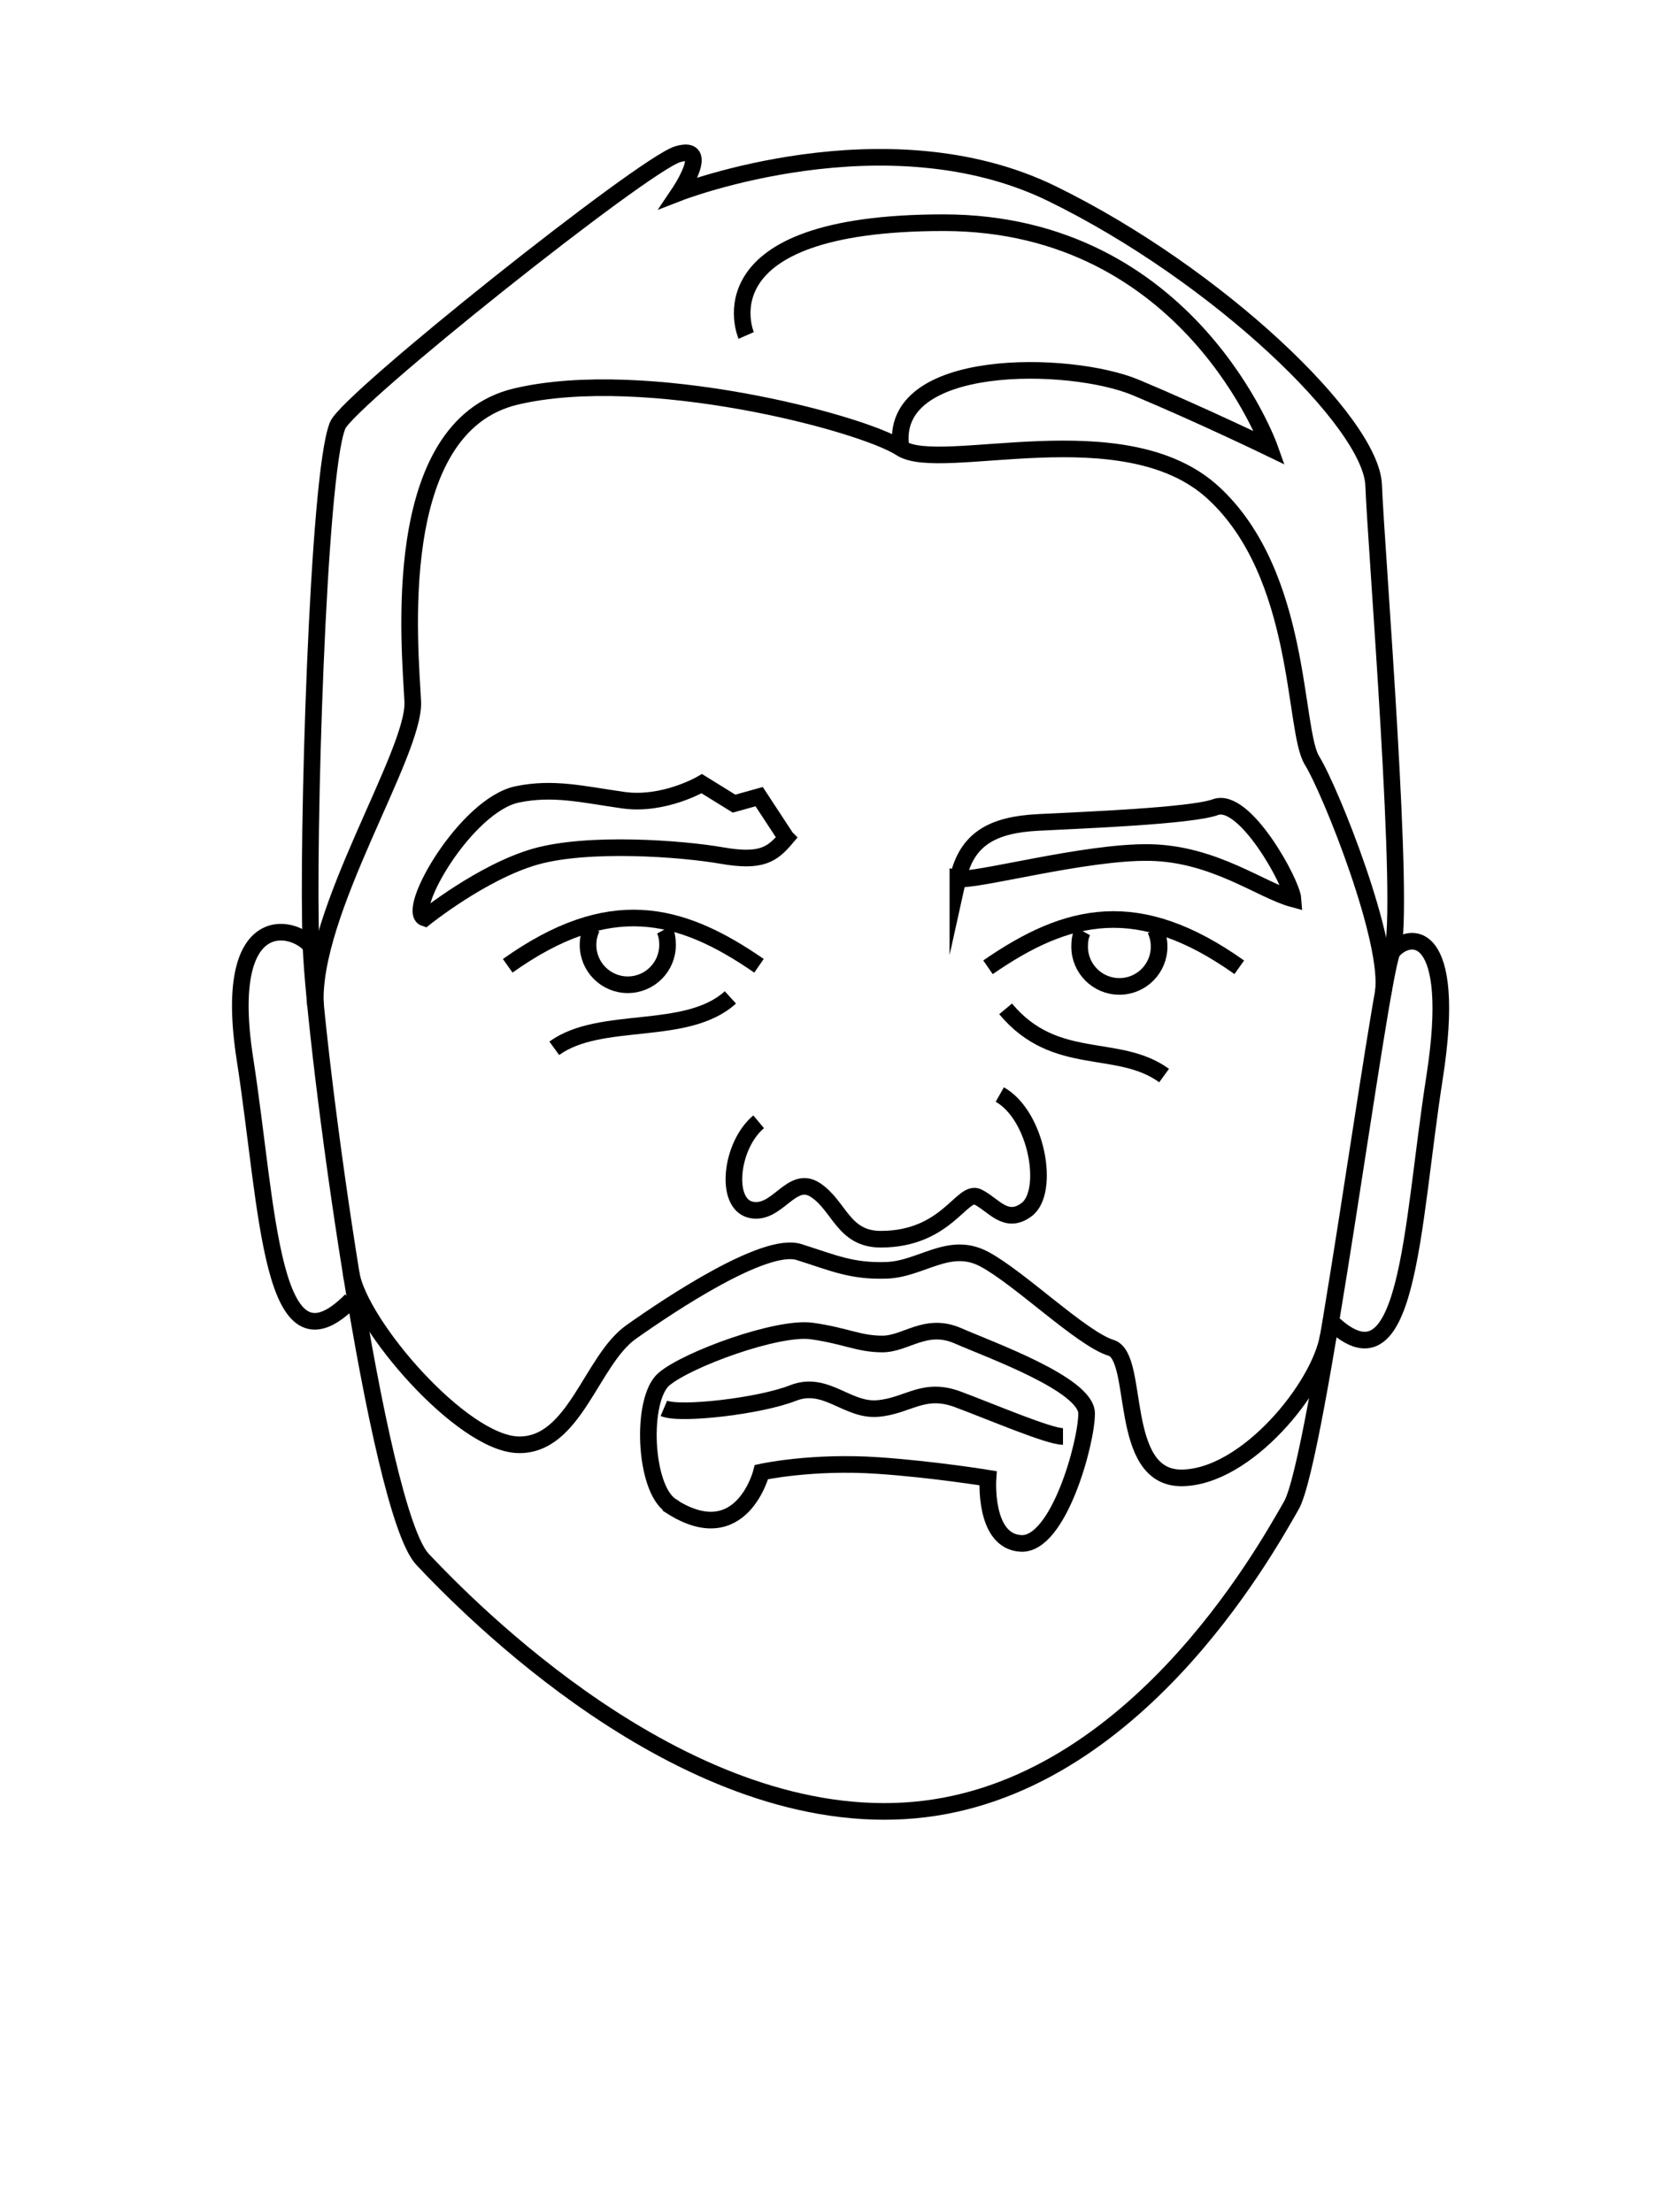 <?xml version="1.0" encoding="UTF-8"?>
<svg id="heads" xmlns="http://www.w3.org/2000/svg" width="100" height="133" viewBox="0 0 100 133">
  <path d="M20.3,25.58c.65-1.57,18.41-15.71,20.46-16.31s.09,2.31.09,2.31c0,0,12.43-4.82,22.42.07s19.19,13.76,19.33,17.52,1.95,25.84,1.1,28.08-4.46,30.5-6.05,33.27-9.74,17.58-23.29,18.36c-13.55.79-26.2-12.21-28.95-15.12s-6.47-30.69-6.71-36.88.4-28.4,1.6-31.29Z" fill="none" stroke="#000" stroke-miterlimit="10"/>
  <path d="M18.97,60.47c-.32-5.57,5.99-15.18,5.85-18.28s-1.55-16.52,6.21-18.35,20.75,1.55,23.15,3.11,13.41-2.26,18.78,2.68,4.8,14.26,5.93,16.09,4.78,10.97,4.28,14" fill="none" stroke="#000" stroke-miterlimit="10"/>
  <path d="M54.18,26.94c-.85-5.51,10.16-5.3,14.12-3.64s8.05,3.64,8.05,3.64c0,0-4.8-13.55-19.62-13.55s-11.86,6.78-11.86,6.78" fill="none" stroke="#000" stroke-miterlimit="10"/>
  <path d="M39.92,84.68c.99.42,5.79-.14,7.76-.92s3.25,1.08,5.09.93,2.74-1.33,4.83-.55,5.47,2.23,6.32,2.23" fill="none" stroke="#000" stroke-miterlimit="10"/>
  <path d="M21.11,76.56c.52,3.12,6.67,10.24,10.06,10.31s4.38-5.08,6.78-6.78,8.05-5.45,10.09-4.81,3.14,1.17,5.26,1.1,3.77-1.8,5.89-.67,5.86,4.79,7.62,5.33.35,7.84,4.24,7.82,8.31-5.46,8.82-8.53" fill="none" stroke="#000" stroke-miterlimit="10"/>
  <path d="M40.35,90.54c-1.62-1.04-1.84-6.42-.42-7.62s6.85-3.18,8.89-2.89,2.82.78,4.24.78,2.61-1.34,4.55-.49,7.73,2.92,7.73,4.67-1.69,7.93-3.95,7.81-1.98-3.92-1.98-3.92c0,0-3.25-.53-6.57-.76-4.02-.28-7.05.39-7.05.39,0,0-1.2,4.77-5.44,2.05Z" fill="none" stroke="#000" stroke-miterlimit="10"/>
  <path d="M45.62,67.45c-1.69,1.41-2.07,4.93-.47,5.29s2.43-2.14,3.88-1.19,1.67,2.96,3.93,2.96c3.98,0,4.89-3.01,5.84-2.54s1.68,1.68,2.92.77c1.44-1.05.66-5.65-1.6-6.93" fill="none" stroke="#000" stroke-miterlimit="10"/>
  <path d="M45.64,58.07c-4.8-3.32-9.04-4.31-15.11,0" fill="none" stroke="#000" stroke-miterlimit="10"/>
  <path d="M35.59,55.79c-.15.31-.23.66-.23,1.03,0,1.32,1.07,2.39,2.39,2.39s2.39-1.07,2.39-2.39c0-.33-.04-.66-.19-.93" fill="none" stroke="#000" stroke-miterlimit="10"/>
  <path d="M43.92,59.97c-2.64,2.4-7.81,1.04-10.59,3.06" fill="none" stroke="#000" stroke-miterlimit="10"/>
  <path d="M59.41,58.16c4.8-3.32,9.04-4.31,15.11,0" fill="none" stroke="#000" stroke-miterlimit="10"/>
  <path d="M69.47,55.89c.15.31.23.66.23,1.03,0,1.32-1.07,2.39-2.39,2.39s-2.39-1.07-2.39-2.39c0-.33.04-.66.19-.93" fill="none" stroke="#000" stroke-miterlimit="10"/>
  <path d="M60.47,60.66c2.99,3.59,6.75,1.99,9.53,4.01" fill="none" stroke="#000" stroke-miterlimit="10"/>
  <path d="M47.27,50.37l-1.62-2.47-1.51.42-1.94-1.2s-2.28,1.34-4.73.99-4.19-.79-6.35-.35c-3.1.63-6.78,7.05-5.58,7.44,0,0,3.46-2.78,6.64-3.69s8.82-.49,11.22-.07,3.04-.07,3.88-1.06Z" fill="none" stroke="#000" stroke-miterlimit="10"/>
  <path d="M57.6,52.84c.53-2.4,2.08-3.25,4.83-3.39s9.2-.39,10.66-.92c1.76-.64,4.59,4.55,4.66,5.52-1.9-.51-4.73-2.72-8.61-2.79s-10.59,1.78-11.54,1.57Z" fill="none" stroke="#000" stroke-miterlimit="10"/>
  <path d="M18.69,56.87c-1.03-1.28-5.37-2.27-3.96,6.81s1.52,19.41,6.38,14.5" fill="none" stroke="#000" stroke-miterlimit="10"/>
  <path d="M83.7,57.24c1.03-1.28,3.98-1.51,2.56,7.57s-1.52,19.41-6.38,14.5" fill="none" stroke="#000" stroke-miterlimit="10"/>
</svg>